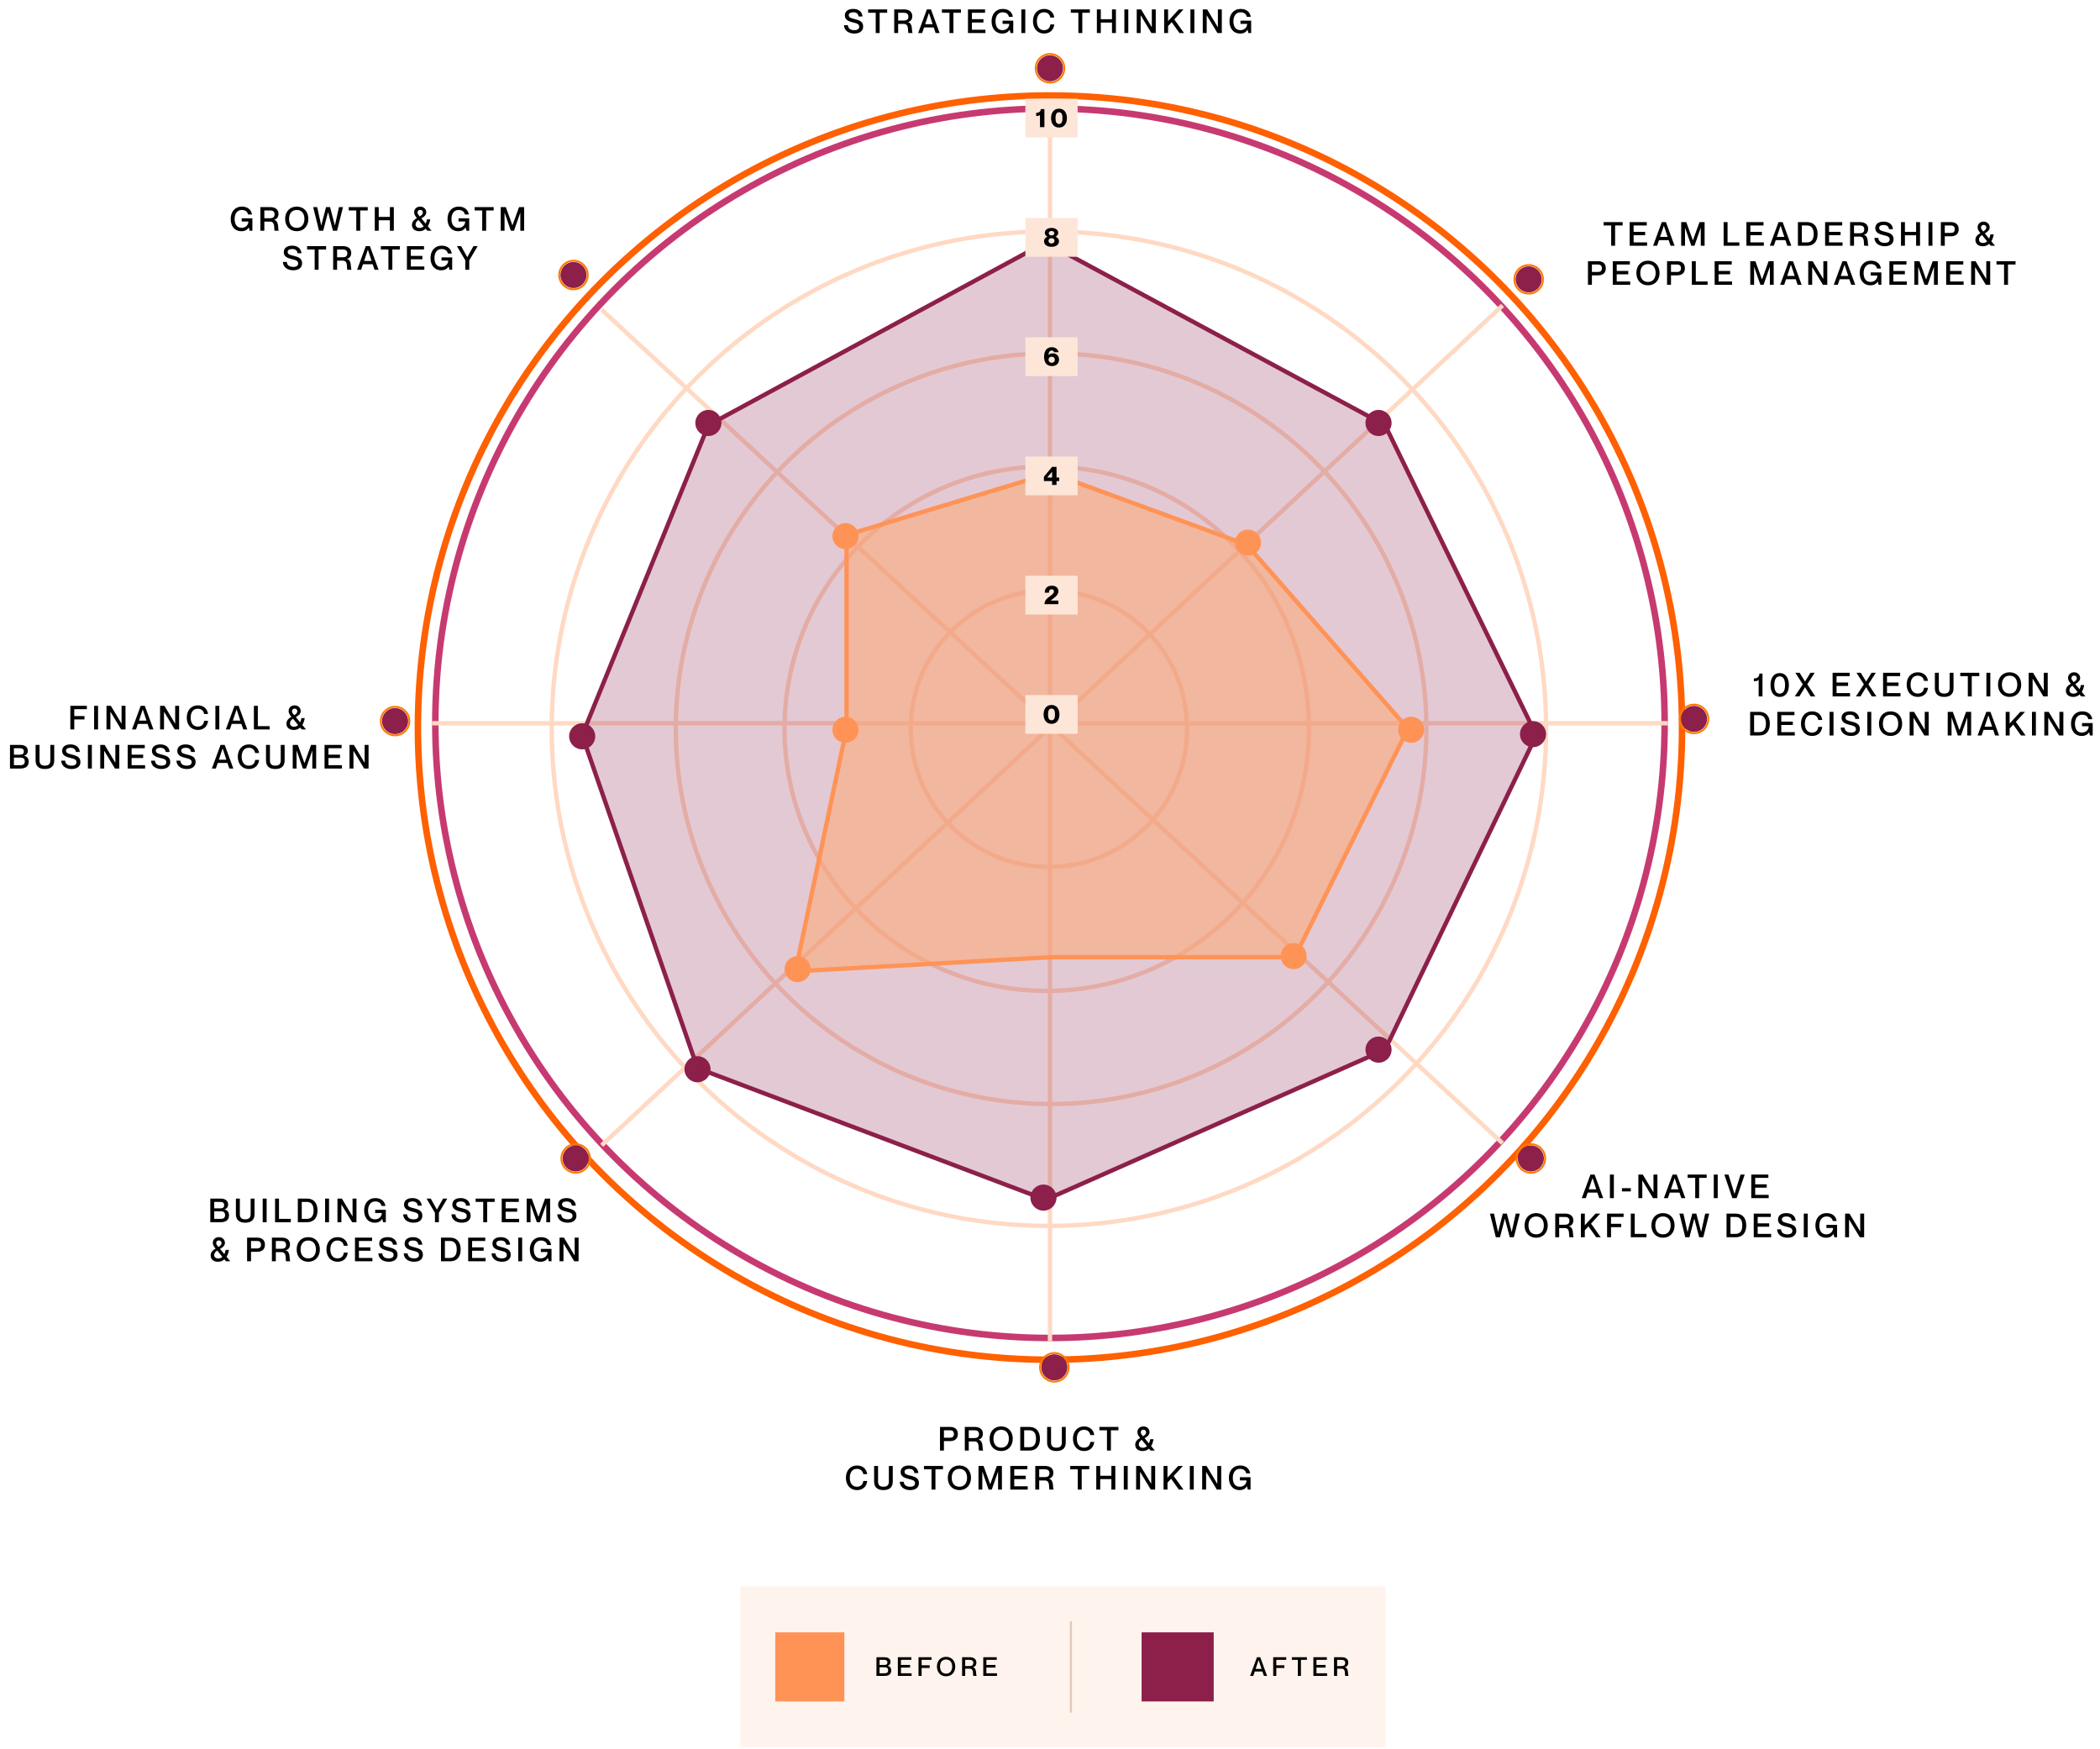 <svg width="699" height="582" viewBox="0 0 699 582" fill="none" xmlns="http://www.w3.org/2000/svg">
<rect width="214.702" height="53.594" transform="translate(246.465 528)" fill="#FFF4ED"/>
<rect x="258.053" y="543.297" width="23" height="23" fill="#FF9356"/>
<path d="M296.417 553.147C296.417 553.912 295.965 554.268 295.452 554.442V554.46C296.104 554.573 296.66 555.051 296.66 555.98C296.66 557.18 295.835 557.797 294.548 557.797H291.733V551.583H294.401C295.678 551.583 296.417 552.148 296.417 553.147ZM292.767 554.155H294.366C295.105 554.155 295.383 553.86 295.383 553.312C295.383 552.765 295.044 552.461 294.427 552.461H292.767V554.155ZM292.767 554.929V556.919H294.47C295.357 556.919 295.626 556.502 295.626 555.92C295.626 555.285 295.235 554.929 294.583 554.929H292.767ZM299.893 554.147H302.926V555.033H299.893V556.919H303.439V557.797H298.859V551.583H303.352V552.461H299.893V554.147ZM306.765 554.268H309.45V555.155H306.765V557.797H305.731V551.583H310.076V552.461H306.765V554.268ZM314.918 557.927C313.04 557.927 311.867 556.554 311.867 554.686C311.867 552.817 313.04 551.453 314.918 551.453C316.786 551.453 317.968 552.817 317.968 554.686C317.968 556.554 316.786 557.927 314.918 557.927ZM314.918 557.041C316.343 557.041 316.934 555.946 316.934 554.686C316.934 553.434 316.343 552.339 314.918 552.339C313.492 552.339 312.893 553.434 312.893 554.686C312.893 555.946 313.492 557.041 314.918 557.041ZM320.238 557.797V551.583H322.889C324.166 551.583 324.992 552.235 324.992 553.365C324.992 554.234 324.549 554.738 323.836 554.912V554.929C325.27 555.198 324.749 557.632 325.079 557.736V557.797H323.993C323.706 557.536 324.288 555.398 322.793 555.398H321.272V557.797H320.238ZM321.272 552.461V554.512H322.672C323.306 554.512 323.967 554.39 323.967 553.486C323.967 552.591 323.306 552.461 322.672 552.461H321.272ZM328.322 554.147H331.355V555.033H328.322V556.919H331.868V557.797H327.288V551.583H331.781V552.461H328.322V554.147Z" fill="black"/>
<line x1="356.454" y1="539.588" x2="356.454" y2="570.006" stroke="#E3CABA" stroke-width="0.724"/>
<rect x="379.992" y="543.297" width="24" height="23" fill="#8C204A"/>
<path d="M420.198 556.328H417.66L417.156 557.797H416.104L418.39 551.583H419.476L421.753 557.797H420.702L420.198 556.328ZM417.947 555.468H419.92L418.946 552.53H418.929L417.947 555.468ZM424.828 554.268H427.513V555.155H424.828V557.797H423.794V551.583H428.139V552.461H424.828V554.268ZM431.994 557.797V552.461H430.004V551.583H435.009V552.461H433.028V557.797H431.994ZM438.198 554.147H441.231V555.033H438.198V556.919H441.744V557.797H437.164V551.583H441.657V552.461H438.198V554.147ZM444.036 557.797V551.583H446.686C447.964 551.583 448.789 552.235 448.789 553.365C448.789 554.234 448.346 554.738 447.634 554.912V554.929C449.068 555.198 448.546 557.632 448.876 557.736V557.797H447.79C447.503 557.536 448.085 555.398 446.591 555.398H445.07V557.797H444.036ZM445.07 552.461V554.512H446.469C447.103 554.512 447.764 554.39 447.764 553.486C447.764 552.591 447.103 552.461 446.469 552.461H445.07Z" fill="black"/>
<circle cx="349.494" cy="240.723" r="204.597" stroke="#C73A71" stroke-width="2.173"/>
<g filter="url(#filter0_f_9244_1633)">
<circle cx="349.495" cy="242.171" r="210.391" stroke="#FF6000" stroke-width="2.173"/>
</g>
<circle cx="349.133" cy="242.533" r="165.488" stroke="#FFD9C3" stroke-width="1.448"/>
<circle cx="349.857" cy="242.534" r="124.931" stroke="#FFD9C3" stroke-width="1.448"/>
<circle cx="348.409" cy="242.534" r="87.271" stroke="#FFD9C3" stroke-width="1.448"/>
<circle cx="349.133" cy="242.533" r="45.989" stroke="#FFD9C3" stroke-width="1.448"/>
<path d="M349.496 35.039L349.496 446.406" stroke="#FFD9C3" stroke-width="1.448"/>
<path d="M555.179 240.723L143.811 240.723" stroke="#FFD9C3" stroke-width="1.448"/>
<path d="M500.137 380.501L200.302 103.118" stroke="#FFD9C3" stroke-width="1.448"/>
<path d="M500.137 101.669L200.278 381.199" stroke="#FFD9C3" stroke-width="1.448"/>
<path d="M284.347 6.314C286.03 6.743 287.306 7.106 287.306 8.866C287.306 10.12 286.36 11.165 284.38 11.165C282.455 11.165 280.992 10.164 280.915 8.382H282.224C282.29 9.383 282.972 10.043 284.38 10.043C285.546 10.043 285.997 9.526 285.997 8.921C285.997 7.986 285.326 7.81 283.775 7.425C282.543 7.117 281.212 6.644 281.212 5.148C281.212 3.751 282.29 2.97 284.006 2.97C285.733 2.97 286.987 3.872 287.097 5.489H285.788C285.667 4.576 285.095 4.092 284.006 4.092C283.071 4.092 282.51 4.444 282.51 5.027C282.51 5.885 283.247 6.039 284.347 6.314ZM291.489 11V4.246H288.97V3.135H295.306V4.246H292.798V11H291.489ZM297.648 11V3.135H301.003C302.62 3.135 303.665 3.96 303.665 5.39C303.665 6.49 303.104 7.128 302.202 7.348V7.37C304.017 7.711 303.357 10.791 303.775 10.923V11H302.4C302.037 10.67 302.774 7.964 300.882 7.964H298.957V11H297.648ZM298.957 4.246V6.842H300.728C301.531 6.842 302.367 6.688 302.367 5.544C302.367 4.411 301.531 4.246 300.728 4.246H298.957ZM310.795 9.141H307.583L306.945 11H305.614L308.507 3.135H309.882L312.764 11H311.433L310.795 9.141ZM307.946 8.052H310.443L309.211 4.334H309.189L307.946 8.052ZM316.041 11V4.246H313.522V3.135H319.858V4.246H317.35V11H316.041ZM323.508 6.38H327.347V7.502H323.508V9.889H327.996V11H322.199V3.135H327.886V4.246H323.508V6.38ZM335.829 5.588C335.631 4.653 334.905 4.092 333.739 4.092C332.056 4.092 331.363 5.588 331.363 7.062C331.363 8.547 331.902 10.043 333.695 10.043C334.938 10.043 335.928 9.185 335.939 7.931H333.717V6.875H337.27V11H336.368L336.082 9.922H336.06C335.532 10.714 334.795 11.165 333.607 11.165C331.33 11.165 330.054 9.438 330.054 7.062C330.054 4.697 331.484 2.97 333.75 2.97C335.796 2.97 336.896 4.081 337.138 5.588H335.829ZM339.964 3.135H341.273V11H339.964V3.135ZM349.608 5.841C349.465 5.049 348.948 4.092 347.496 4.092C345.802 4.092 345.131 5.511 345.131 7.062C345.131 8.624 345.802 10.043 347.496 10.043C348.959 10.043 349.52 9.086 349.608 8.129H350.917C350.741 9.9 349.531 11.165 347.529 11.165C345.263 11.165 343.833 9.438 343.833 7.062C343.833 4.697 345.263 2.97 347.529 2.97C349.52 2.97 350.73 4.235 350.917 5.841H349.608ZM358.945 11V4.246H356.426V3.135H362.762V4.246H360.254V11H358.945ZM365.104 3.135H366.413V6.391H370.131V3.135H371.44V11H370.131V7.513H366.413V11H365.104V3.135ZM374.255 3.135H375.564V11H374.255V3.135ZM378.367 11V3.135H379.83L383.372 9.042H383.394V3.135H384.703V11H383.251L379.698 5.115H379.676V11H378.367ZM387.497 3.135H388.806V7.018L392.37 3.135H393.932L390.874 6.468L394.119 11H392.59L390.016 7.381L388.806 8.679V11H387.497V3.135ZM396.239 3.135H397.548V11H396.239V3.135ZM400.351 11V3.135H401.814L405.356 9.042H405.378V3.135H406.687V11H405.235L401.682 5.115H401.66V11H400.351ZM415.012 5.588C414.814 4.653 414.088 4.092 412.922 4.092C411.239 4.092 410.546 5.588 410.546 7.062C410.546 8.547 411.085 10.043 412.878 10.043C414.121 10.043 415.111 9.185 415.122 7.931H412.9V6.875H416.453V11H415.551L415.265 9.922H415.243C414.715 10.714 413.978 11.165 412.79 11.165C410.513 11.165 409.237 9.438 409.237 7.062C409.237 4.697 410.667 2.97 412.933 2.97C414.979 2.97 416.079 4.081 416.321 5.588H415.012Z" fill="black"/>
<path d="M536.291 81.793V75.04H533.772V73.928H540.108V75.04H537.6V81.793H536.291ZM543.759 77.174H547.598V78.296H543.759V80.683H548.247V81.793H542.45V73.928H548.137V75.04H543.759V77.174ZM555.425 79.934H552.213L551.575 81.793H550.244L553.137 73.928H554.512L557.394 81.793H556.063L555.425 79.934ZM552.576 78.846H555.073L553.841 75.127H553.819L552.576 78.846ZM559.591 81.793V73.928H561.285L563.485 79.978H563.507L565.696 73.928H567.39V81.793H566.114V75.832H566.092L564.013 81.793H562.968L560.889 75.832H560.867V81.793H559.591ZM573.724 73.928H575.033V80.683H578.96V81.793H573.724V73.928ZM582.616 77.174H586.455V78.296H582.616V80.683H587.104V81.793H581.307V73.928H586.994V75.04H582.616V77.174ZM594.281 79.934H591.069L590.431 81.793H589.1L591.993 73.928H593.368L596.25 81.793H594.919L594.281 79.934ZM591.432 78.846H593.929L592.697 75.127H592.675L591.432 78.846ZM598.448 81.793V73.928H601.506C603.673 73.928 605.004 75.337 605.004 77.867C605.004 80.397 603.717 81.793 601.539 81.793H598.448ZM599.757 75.04V80.683H601.44C603.2 80.683 603.695 79.374 603.695 77.867C603.695 76.359 603.2 75.04 601.44 75.04H599.757ZM608.811 77.174H612.65V78.296H608.811V80.683H613.299V81.793H607.502V73.928H613.189V75.04H608.811V77.174ZM615.814 81.793V73.928H619.169C620.786 73.928 621.831 74.754 621.831 76.183C621.831 77.284 621.27 77.921 620.368 78.141V78.163C622.183 78.504 621.523 81.585 621.941 81.716V81.793H620.566C620.203 81.463 620.94 78.757 619.048 78.757H617.123V81.793H615.814ZM617.123 75.04V77.635H618.894C619.697 77.635 620.533 77.481 620.533 76.338C620.533 75.204 619.697 75.04 618.894 75.04H617.123ZM627.334 77.108C629.017 77.537 630.293 77.9 630.293 79.659C630.293 80.913 629.347 81.959 627.367 81.959C625.442 81.959 623.979 80.957 623.902 79.175H625.211C625.277 80.177 625.959 80.837 627.367 80.837C628.533 80.837 628.984 80.32 628.984 79.715C628.984 78.779 628.313 78.603 626.762 78.219C625.53 77.91 624.199 77.438 624.199 75.942C624.199 74.544 625.277 73.763 626.993 73.763C628.72 73.763 629.974 74.665 630.084 76.282H628.775C628.654 75.37 628.082 74.885 626.993 74.885C626.058 74.885 625.497 75.237 625.497 75.82C625.497 76.678 626.234 76.832 627.334 77.108ZM632.762 73.928H634.071V77.184H637.789V73.928H639.098V81.793H637.789V78.306H634.071V81.793H632.762V73.928ZM641.913 73.928H643.222V81.793H641.913V73.928ZM646.025 81.793V73.928H649.369C650.876 73.928 651.965 74.632 651.965 76.282C651.965 77.933 650.876 78.647 649.369 78.647H647.334V81.793H646.025ZM647.334 75.04V77.525H649.314C650.194 77.525 650.656 77.151 650.656 76.282C650.656 75.424 650.194 75.04 649.314 75.04H647.334ZM664.054 81.793H662.635L662.107 81.156C661.568 81.639 660.864 81.959 659.995 81.959C658.389 81.959 657.531 81.056 657.531 79.858C657.531 78.692 658.356 78.064 659.181 77.581C658.631 76.909 658.257 76.382 658.257 75.644C658.257 74.721 658.917 73.775 660.27 73.763C661.535 73.752 662.283 74.721 662.283 75.644C662.283 76.535 661.689 77.085 660.655 77.68L662.096 79.418C662.305 78.978 662.448 78.493 662.525 78.01H663.614C663.515 78.757 663.262 79.594 662.822 80.297L664.054 81.793ZM660.27 74.853C659.698 74.853 659.379 75.249 659.379 75.722C659.379 76.162 659.698 76.558 660.116 77.041C660.765 76.645 661.161 76.293 661.161 75.722C661.161 75.249 660.853 74.853 660.27 74.853ZM660.072 80.87C660.622 80.87 661.073 80.66 661.436 80.331L659.709 78.219C659.049 78.659 658.719 79.153 658.719 79.748C658.719 80.341 659.181 80.87 660.072 80.87ZM528.567 94.793V86.928H531.911C533.418 86.928 534.507 87.632 534.507 89.282C534.507 90.933 533.418 91.647 531.911 91.647H529.876V94.793H528.567ZM529.876 88.04V90.525H531.856C532.736 90.525 533.198 90.151 533.198 89.282C533.198 88.424 532.736 88.04 531.856 88.04H529.876ZM538.135 90.174H541.974V91.296H538.135V93.683H542.623V94.793H536.826V86.928H542.513V88.04H538.135V90.174ZM548.541 94.959C546.165 94.959 544.68 93.221 544.68 90.856C544.68 88.49 546.165 86.763 548.541 86.763C550.906 86.763 552.402 88.49 552.402 90.856C552.402 93.221 550.906 94.959 548.541 94.959ZM548.541 93.837C550.345 93.837 551.093 92.451 551.093 90.856C551.093 89.272 550.345 87.885 548.541 87.885C546.737 87.885 545.978 89.272 545.978 90.856C545.978 92.451 546.737 93.837 548.541 93.837ZM554.891 94.793V86.928H558.235C559.742 86.928 560.831 87.632 560.831 89.282C560.831 90.933 559.742 91.647 558.235 91.647H556.2V94.793H554.891ZM556.2 88.04V90.525H558.18C559.06 90.525 559.522 90.151 559.522 89.282C559.522 88.424 559.06 88.04 558.18 88.04H556.2ZM563.15 86.928H564.459V93.683H568.386V94.793H563.15V86.928ZM572.041 90.174H575.88V91.296H572.041V93.683H576.529V94.793H570.732V86.928H576.419V88.04H572.041V90.174ZM582.588 94.793V86.928H584.282L586.482 92.978H586.504L588.693 86.928H590.387V94.793H589.111V88.832H589.089L587.01 94.793H585.965L583.886 88.832H583.864V94.793H582.588ZM597.722 92.934H594.51L593.872 94.793H592.541L595.434 86.928H596.809L599.691 94.793H598.36L597.722 92.934ZM594.873 91.846H597.37L596.138 88.127H596.116L594.873 91.846ZM601.888 94.793V86.928H603.351L606.893 92.835H606.915V86.928H608.224V94.793H606.772L603.219 88.909H603.197V94.793H601.888ZM615.561 92.934H612.349L611.711 94.793H610.38L613.273 86.928H614.648L617.53 94.793H616.199L615.561 92.934ZM612.712 91.846H615.209L613.977 88.127H613.955L612.712 91.846ZM624.786 89.382C624.588 88.447 623.862 87.885 622.696 87.885C621.013 87.885 620.32 89.382 620.32 90.856C620.32 92.341 620.859 93.837 622.652 93.837C623.895 93.837 624.885 92.978 624.896 91.725H622.674V90.668H626.227V94.793H625.325L625.039 93.716H625.017C624.489 94.507 623.752 94.959 622.564 94.959C620.287 94.959 619.011 93.231 619.011 90.856C619.011 88.49 620.441 86.763 622.707 86.763C624.753 86.763 625.853 87.874 626.095 89.382H624.786ZM630.208 90.174H634.047V91.296H630.208V93.683H634.696V94.793H628.899V86.928H634.586V88.04H630.208V90.174ZM637.212 94.793V86.928H638.906L641.106 92.978H641.128L643.317 86.928H645.011V94.793H643.735V88.832H643.713L641.634 94.793H640.589L638.51 88.832H638.488V94.793H637.212ZM649.111 90.174H652.95V91.296H649.111V93.683H653.599V94.793H647.802V86.928H653.489V88.04H649.111V90.174ZM656.115 94.793V86.928H657.578L661.12 92.835H661.142V86.928H662.451V94.793H660.999L657.446 88.909H657.424V94.793H656.115ZM667.065 94.793V88.04H664.546V86.928H670.882V88.04H668.374V94.793H667.065Z" fill="black"/>
<path d="M585.633 224.192H586.656V231.793H585.38V226.282C584.929 226.722 584.423 226.722 583.785 226.722V225.809C585.16 225.809 585.556 225.127 585.633 224.192ZM592.386 231.958C590.241 231.958 589.328 230.154 589.328 227.998C589.328 225.842 590.241 224.027 592.386 224.027C594.531 224.027 595.444 225.842 595.444 227.998C595.444 230.154 594.531 231.958 592.386 231.958ZM592.386 230.869C593.728 230.869 594.168 229.582 594.168 227.998C594.168 226.414 593.728 225.116 592.386 225.116C591.044 225.116 590.593 226.414 590.593 227.998C590.593 229.582 591.044 230.869 592.386 230.869ZM600.07 227.778L597.606 223.928H599.025L600.807 226.832H600.818L602.611 223.928H604.03L601.566 227.756L604.228 231.793H602.699L600.818 228.724H600.807L598.937 231.793H597.408L600.07 227.778ZM611.306 227.173H615.145V228.295H611.306V230.682H615.794V231.793H609.997V223.928H615.684V225.039H611.306V227.173ZM620.411 227.778L617.947 223.928H619.366L621.148 226.832H621.159L622.952 223.928H624.371L621.907 227.756L624.569 231.793H623.04L621.159 228.724H621.148L619.278 231.793H617.749L620.411 227.778ZM628.103 227.173H631.942V228.295H628.103V230.682H632.591V231.793H626.794V223.928H632.481V225.039H628.103V227.173ZM640.424 226.634C640.281 225.842 639.764 224.885 638.312 224.885C636.618 224.885 635.947 226.304 635.947 227.855C635.947 229.417 636.618 230.836 638.312 230.836C639.775 230.836 640.336 229.879 640.424 228.922H641.733C641.557 230.693 640.347 231.958 638.345 231.958C636.079 231.958 634.649 230.231 634.649 227.855C634.649 225.49 636.079 223.763 638.345 223.763C640.336 223.763 641.546 225.028 641.733 226.634H640.424ZM650.244 229.109C650.244 230.825 649.331 231.958 647.142 231.958C644.953 231.958 644.04 230.825 644.04 229.109V223.928H645.349V229.109C645.349 230.297 645.943 230.836 647.142 230.836C648.352 230.836 648.946 230.297 648.946 229.109V223.928H650.244V229.109ZM655.004 231.793V225.039H652.485V223.928H658.821V225.039H656.313V231.793H655.004ZM661.184 223.928H662.493V231.793H661.184V223.928ZM668.914 231.958C666.538 231.958 665.053 230.22 665.053 227.855C665.053 225.49 666.538 223.763 668.914 223.763C671.279 223.763 672.775 225.49 672.775 227.855C672.775 230.22 671.279 231.958 668.914 231.958ZM668.914 230.836C670.718 230.836 671.466 229.45 671.466 227.855C671.466 226.271 670.718 224.885 668.914 224.885C667.11 224.885 666.351 226.271 666.351 227.855C666.351 229.45 667.11 230.836 668.914 230.836ZM675.263 231.793V223.928H676.726L680.268 229.835H680.29V223.928H681.599V231.793H680.147L676.594 225.908H676.572V231.793H675.263ZM694.162 231.793H692.743L692.215 231.155C691.676 231.639 690.972 231.958 690.103 231.958C688.497 231.958 687.639 231.056 687.639 229.857C687.639 228.691 688.464 228.064 689.289 227.58C688.739 226.909 688.365 226.381 688.365 225.644C688.365 224.72 689.025 223.774 690.378 223.763C691.643 223.752 692.391 224.72 692.391 225.644C692.391 226.535 691.797 227.085 690.763 227.679L692.204 229.417C692.413 228.977 692.556 228.493 692.633 228.009H693.722C693.623 228.757 693.37 229.593 692.93 230.297L694.162 231.793ZM690.378 224.852C689.806 224.852 689.487 225.248 689.487 225.721C689.487 226.161 689.806 226.557 690.224 227.041C690.873 226.645 691.269 226.293 691.269 225.721C691.269 225.248 690.961 224.852 690.378 224.852ZM690.18 230.869C690.73 230.869 691.181 230.66 691.544 230.33L689.817 228.218C689.157 228.658 688.827 229.153 688.827 229.747C688.827 230.341 689.289 230.869 690.18 230.869ZM582.551 244.793V236.928H585.609C587.776 236.928 589.107 238.336 589.107 240.866C589.107 243.396 587.82 244.793 585.642 244.793H582.551ZM583.86 238.039V243.682H585.543C587.303 243.682 587.798 242.373 587.798 240.866C587.798 239.359 587.303 238.039 585.543 238.039H583.86ZM592.914 240.173H596.753V241.295H592.914V243.682H597.402V244.793H591.605V236.928H597.292V238.039H592.914V240.173ZM605.235 239.634C605.092 238.842 604.575 237.885 603.123 237.885C601.429 237.885 600.758 239.304 600.758 240.855C600.758 242.417 601.429 243.836 603.123 243.836C604.586 243.836 605.147 242.879 605.235 241.922H606.544C606.368 243.693 605.158 244.958 603.156 244.958C600.89 244.958 599.46 243.231 599.46 240.855C599.46 238.49 600.89 236.763 603.156 236.763C605.147 236.763 606.357 238.028 606.544 239.634H605.235ZM608.983 236.928H610.292V244.793H608.983V236.928ZM616.108 240.107C617.791 240.536 619.067 240.899 619.067 242.659C619.067 243.913 618.121 244.958 616.141 244.958C614.216 244.958 612.753 243.957 612.676 242.175H613.985C614.051 243.176 614.733 243.836 616.141 243.836C617.307 243.836 617.758 243.319 617.758 242.714C617.758 241.779 617.087 241.603 615.536 241.218C614.304 240.91 612.973 240.437 612.973 238.941C612.973 237.544 614.051 236.763 615.767 236.763C617.494 236.763 618.748 237.665 618.858 239.282H617.549C617.428 238.369 616.856 237.885 615.767 237.885C614.832 237.885 614.271 238.237 614.271 238.82C614.271 239.678 615.008 239.832 616.108 240.107ZM621.559 236.928H622.868V244.793H621.559V236.928ZM629.288 244.958C626.912 244.958 625.427 243.22 625.427 240.855C625.427 238.49 626.912 236.763 629.288 236.763C631.653 236.763 633.149 238.49 633.149 240.855C633.149 243.22 631.653 244.958 629.288 244.958ZM629.288 243.836C631.092 243.836 631.84 242.45 631.84 240.855C631.84 239.271 631.092 237.885 629.288 237.885C627.484 237.885 626.725 239.271 626.725 240.855C626.725 242.45 627.484 243.836 629.288 243.836ZM635.638 244.793V236.928H637.101L640.643 242.835H640.665V236.928H641.974V244.793H640.522L636.969 238.908H636.947V244.793H635.638ZM648.31 244.793V236.928H650.004L652.204 242.978H652.226L654.415 236.928H656.109V244.793H654.833V238.831H654.811L652.732 244.793H651.687L649.608 238.831H649.586V244.793H648.31ZM663.444 242.934H660.232L659.594 244.793H658.263L661.156 236.928H662.531L665.413 244.793H664.082L663.444 242.934ZM660.595 241.845H663.092L661.86 238.127H661.838L660.595 241.845ZM667.61 236.928H668.919V240.811L672.483 236.928H674.045L670.987 240.261L674.232 244.793H672.703L670.129 241.174L668.919 242.472V244.793H667.61V236.928ZM676.353 236.928H677.662V244.793H676.353V236.928ZM680.465 244.793V236.928H681.928L685.47 242.835H685.492V236.928H686.801V244.793H685.349L681.796 238.908H681.774V244.793H680.465ZM695.126 239.381C694.928 238.446 694.202 237.885 693.036 237.885C691.353 237.885 690.66 239.381 690.66 240.855C690.66 242.34 691.199 243.836 692.992 243.836C694.235 243.836 695.225 242.978 695.236 241.724H693.014V240.668H696.567V244.793H695.665L695.379 243.715H695.357C694.829 244.507 694.092 244.958 692.904 244.958C690.627 244.958 689.351 243.231 689.351 240.855C689.351 238.49 690.781 236.763 693.047 236.763C695.093 236.763 696.193 237.874 696.435 239.381H695.126Z" fill="black"/>
<path d="M531.684 396.934H528.472L527.834 398.793H526.503L529.396 390.928H530.771L533.653 398.793H532.322L531.684 396.934ZM528.835 395.845H531.332L530.1 392.127H530.078L528.835 395.845ZM535.872 390.928H537.181V398.793H535.872V390.928ZM539.871 395.46H542.83V396.538H539.871V395.46ZM545.343 398.793V390.928H546.806L550.348 396.835H550.37V390.928H551.679V398.793H550.227L546.674 392.908H546.652V398.793H545.343ZM559.016 396.934H555.804L555.166 398.793H553.835L556.728 390.928H558.103L560.985 398.793H559.654L559.016 396.934ZM556.167 395.845H558.664L557.432 392.127H557.41L556.167 395.845ZM564.262 398.793V392.039H561.743V390.928H568.079V392.039H565.571V398.793H564.262ZM570.443 390.928H571.752V398.793H570.443V390.928ZM573.95 390.928H575.336L577.338 397.363H577.349L579.351 390.928H580.737L578.053 398.793H576.634L573.95 390.928ZM584.23 394.173H588.069V395.295H584.23V397.682H588.718V398.793H582.921V390.928H588.608V392.039H584.23V394.173ZM495.941 403.928H497.283L498.625 410.022H498.647L500.231 403.928H501.573L503.168 410.022H503.19L504.532 403.928H505.874L503.905 411.793H502.53L500.913 405.633H500.891L499.285 411.793H497.899L495.941 403.928ZM511.322 411.958C508.946 411.958 507.461 410.22 507.461 407.855C507.461 405.49 508.946 403.763 511.322 403.763C513.687 403.763 515.183 405.49 515.183 407.855C515.183 410.22 513.687 411.958 511.322 411.958ZM511.322 410.836C513.126 410.836 513.874 409.45 513.874 407.855C513.874 406.271 513.126 404.885 511.322 404.885C509.518 404.885 508.759 406.271 508.759 407.855C508.759 409.45 509.518 410.836 511.322 410.836ZM517.672 411.793V403.928H521.027C522.644 403.928 523.689 404.753 523.689 406.183C523.689 407.283 523.128 407.921 522.226 408.141V408.163C524.041 408.504 523.381 411.584 523.799 411.716V411.793H522.424C522.061 411.463 522.798 408.757 520.906 408.757H518.981V411.793H517.672ZM518.981 405.039V407.635H520.752C521.555 407.635 522.391 407.481 522.391 406.337C522.391 405.204 521.555 405.039 520.752 405.039H518.981ZM526.21 403.928H527.519V407.811L531.083 403.928H532.645L529.587 407.261L532.832 411.793H531.303L528.729 408.174L527.519 409.472V411.793H526.21V403.928ZM536.24 407.327H539.639V408.449H536.24V411.793H534.931V403.928H540.431V405.039H536.24V407.327ZM542.825 403.928H544.134V410.682H548.061V411.793H542.825V403.928ZM553.541 411.958C551.165 411.958 549.68 410.22 549.68 407.855C549.68 405.49 551.165 403.763 553.541 403.763C555.906 403.763 557.402 405.49 557.402 407.855C557.402 410.22 555.906 411.958 553.541 411.958ZM553.541 410.836C555.345 410.836 556.093 409.45 556.093 407.855C556.093 406.271 555.345 404.885 553.541 404.885C551.737 404.885 550.978 406.271 550.978 407.855C550.978 409.45 551.737 410.836 553.541 410.836ZM558.997 403.928H560.339L561.681 410.022H561.703L563.287 403.928H564.629L566.224 410.022H566.246L567.588 403.928H568.93L566.961 411.793H565.586L563.969 405.633H563.947L562.341 411.793H560.955L558.997 403.928ZM574.69 411.793V403.928H577.748C579.915 403.928 581.246 405.336 581.246 407.866C581.246 410.396 579.959 411.793 577.781 411.793H574.69ZM575.999 405.039V410.682H577.682C579.442 410.682 579.937 409.373 579.937 407.866C579.937 406.359 579.442 405.039 577.682 405.039H575.999ZM585.053 407.173H588.892V408.295H585.053V410.682H589.541V411.793H583.744V403.928H589.431V405.039H585.053V407.173ZM594.952 407.107C596.635 407.536 597.911 407.899 597.911 409.659C597.911 410.913 596.965 411.958 594.985 411.958C593.06 411.958 591.597 410.957 591.52 409.175H592.829C592.895 410.176 593.577 410.836 594.985 410.836C596.151 410.836 596.602 410.319 596.602 409.714C596.602 408.779 595.931 408.603 594.38 408.218C593.148 407.91 591.817 407.437 591.817 405.941C591.817 404.544 592.895 403.763 594.611 403.763C596.338 403.763 597.592 404.665 597.702 406.282H596.393C596.272 405.369 595.7 404.885 594.611 404.885C593.676 404.885 593.115 405.237 593.115 405.82C593.115 406.678 593.852 406.832 594.952 407.107ZM600.402 403.928H601.711V411.793H600.402V403.928ZM610.046 406.381C609.848 405.446 609.122 404.885 607.956 404.885C606.273 404.885 605.58 406.381 605.58 407.855C605.58 409.34 606.119 410.836 607.912 410.836C609.155 410.836 610.145 409.978 610.156 408.724H607.934V407.668H611.487V411.793H610.585L610.299 410.715H610.277C609.749 411.507 609.012 411.958 607.824 411.958C605.547 411.958 604.271 410.231 604.271 407.855C604.271 405.49 605.701 403.763 607.967 403.763C610.013 403.763 611.113 404.874 611.355 406.381H610.046ZM614.159 411.793V403.928H615.622L619.164 409.835H619.186V403.928H620.495V411.793H619.043L615.49 405.908H615.468V411.793H614.159Z" fill="black"/>
<path d="M312.887 482.793V474.928H316.231C317.738 474.928 318.827 475.632 318.827 477.282C318.827 478.932 317.738 479.647 316.231 479.647H314.196V482.793H312.887ZM314.196 476.039V478.525H316.176C317.056 478.525 317.518 478.151 317.518 477.282C317.518 476.424 317.056 476.039 316.176 476.039H314.196ZM321.146 482.793V474.928H324.501C326.118 474.928 327.163 475.753 327.163 477.183C327.163 478.283 326.602 478.921 325.7 479.141V479.163C327.515 479.504 326.855 482.584 327.273 482.716V482.793H325.898C325.535 482.463 326.272 479.757 324.38 479.757H322.455V482.793H321.146ZM322.455 476.039V478.635H324.226C325.029 478.635 325.865 478.481 325.865 477.337C325.865 476.204 325.029 476.039 324.226 476.039H322.455ZM333.248 482.958C330.872 482.958 329.387 481.22 329.387 478.855C329.387 476.49 330.872 474.763 333.248 474.763C335.613 474.763 337.109 476.49 337.109 478.855C337.109 481.22 335.613 482.958 333.248 482.958ZM333.248 481.836C335.052 481.836 335.8 480.45 335.8 478.855C335.8 477.271 335.052 475.885 333.248 475.885C331.444 475.885 330.685 477.271 330.685 478.855C330.685 480.45 331.444 481.836 333.248 481.836ZM339.597 482.793V474.928H342.655C344.822 474.928 346.153 476.336 346.153 478.866C346.153 481.396 344.866 482.793 342.688 482.793H339.597ZM340.906 476.039V481.682H342.589C344.349 481.682 344.844 480.373 344.844 478.866C344.844 477.359 344.349 476.039 342.589 476.039H340.906ZM354.745 480.109C354.745 481.825 353.832 482.958 351.643 482.958C349.454 482.958 348.541 481.825 348.541 480.109V474.928H349.85V480.109C349.85 481.297 350.444 481.836 351.643 481.836C352.853 481.836 353.447 481.297 353.447 480.109V474.928H354.745V480.109ZM362.915 477.634C362.772 476.842 362.255 475.885 360.803 475.885C359.109 475.885 358.438 477.304 358.438 478.855C358.438 480.417 359.109 481.836 360.803 481.836C362.266 481.836 362.827 480.879 362.915 479.922H364.224C364.048 481.693 362.838 482.958 360.836 482.958C358.57 482.958 357.14 481.231 357.14 478.855C357.14 476.49 358.57 474.763 360.836 474.763C362.827 474.763 364.037 476.028 364.224 477.634H362.915ZM368.462 482.793V476.039H365.943V474.928H372.279V476.039H369.771V482.793H368.462ZM384.39 482.793H382.971L382.443 482.155C381.904 482.639 381.2 482.958 380.331 482.958C378.725 482.958 377.867 482.056 377.867 480.857C377.867 479.691 378.692 479.064 379.517 478.58C378.967 477.909 378.593 477.381 378.593 476.644C378.593 475.72 379.253 474.774 380.606 474.763C381.871 474.752 382.619 475.72 382.619 476.644C382.619 477.535 382.025 478.085 380.991 478.679L382.432 480.417C382.641 479.977 382.784 479.493 382.861 479.009H383.95C383.851 479.757 383.598 480.593 383.158 481.297L384.39 482.793ZM380.606 475.852C380.034 475.852 379.715 476.248 379.715 476.721C379.715 477.161 380.034 477.557 380.452 478.041C381.101 477.645 381.497 477.293 381.497 476.721C381.497 476.248 381.189 475.852 380.606 475.852ZM380.408 481.869C380.958 481.869 381.409 481.66 381.772 481.33L380.045 479.218C379.385 479.658 379.055 480.153 379.055 480.747C379.055 481.341 379.517 481.869 380.408 481.869ZM287.342 490.634C287.199 489.842 286.682 488.885 285.23 488.885C283.536 488.885 282.865 490.304 282.865 491.855C282.865 493.417 283.536 494.836 285.23 494.836C286.693 494.836 287.254 493.879 287.342 492.922H288.651C288.475 494.693 287.265 495.958 285.263 495.958C282.997 495.958 281.567 494.231 281.567 491.855C281.567 489.49 282.997 487.763 285.263 487.763C287.254 487.763 288.464 489.028 288.651 490.634H287.342ZM297.162 493.109C297.162 494.825 296.249 495.958 294.06 495.958C291.871 495.958 290.958 494.825 290.958 493.109V487.928H292.267V493.109C292.267 494.297 292.861 494.836 294.06 494.836C295.27 494.836 295.864 494.297 295.864 493.109V487.928H297.162V493.109ZM302.921 491.107C304.604 491.536 305.88 491.899 305.88 493.659C305.88 494.913 304.934 495.958 302.954 495.958C301.029 495.958 299.566 494.957 299.489 493.175H300.798C300.864 494.176 301.546 494.836 302.954 494.836C304.12 494.836 304.571 494.319 304.571 493.714C304.571 492.779 303.9 492.603 302.349 492.218C301.117 491.91 299.786 491.437 299.786 489.941C299.786 488.544 300.864 487.763 302.58 487.763C304.307 487.763 305.561 488.665 305.671 490.282H304.362C304.241 489.369 303.669 488.885 302.58 488.885C301.645 488.885 301.084 489.237 301.084 489.82C301.084 490.678 301.821 490.832 302.921 491.107ZM310.063 495.793V489.039H307.544V487.928H313.88V489.039H311.372V495.793H310.063ZM319.345 495.958C316.969 495.958 315.484 494.22 315.484 491.855C315.484 489.49 316.969 487.763 319.345 487.763C321.71 487.763 323.206 489.49 323.206 491.855C323.206 494.22 321.71 495.958 319.345 495.958ZM319.345 494.836C321.149 494.836 321.897 493.45 321.897 491.855C321.897 490.271 321.149 488.885 319.345 488.885C317.541 488.885 316.782 490.271 316.782 491.855C316.782 493.45 317.541 494.836 319.345 494.836ZM325.694 495.793V487.928H327.388L329.588 493.978H329.61L331.799 487.928H333.493V495.793H332.217V489.831H332.195L330.116 495.793H329.071L326.992 489.831H326.97V495.793H325.694ZM337.593 491.173H341.432V492.295H337.593V494.682H342.081V495.793H336.284V487.928H341.971V489.039H337.593V491.173ZM344.597 495.793V487.928H347.952C349.569 487.928 350.614 488.753 350.614 490.183C350.614 491.283 350.053 491.921 349.151 492.141V492.163C350.966 492.504 350.306 495.584 350.724 495.716V495.793H349.349C348.986 495.463 349.723 492.757 347.831 492.757H345.906V495.793H344.597ZM345.906 489.039V491.635H347.677C348.48 491.635 349.316 491.481 349.316 490.337C349.316 489.204 348.48 489.039 347.677 489.039H345.906ZM358.747 495.793V489.039H356.228V487.928H362.564V489.039H360.056V495.793H358.747ZM364.905 487.928H366.214V491.184H369.932V487.928H371.241V495.793H369.932V492.306H366.214V495.793H364.905V487.928ZM374.056 487.928H375.365V495.793H374.056V487.928ZM378.169 495.793V487.928H379.632L383.174 493.835H383.196V487.928H384.505V495.793H383.053L379.5 489.908H379.478V495.793H378.169ZM387.298 487.928H388.607V491.811L392.171 487.928H393.733L390.675 491.261L393.92 495.793H392.391L389.817 492.174L388.607 493.472V495.793H387.298V487.928ZM396.041 487.928H397.35V495.793H396.041V487.928ZM400.153 495.793V487.928H401.616L405.158 493.835H405.18V487.928H406.489V495.793H405.037L401.484 489.908H401.462V495.793H400.153ZM414.813 490.381C414.615 489.446 413.889 488.885 412.723 488.885C411.04 488.885 410.347 490.381 410.347 491.855C410.347 493.34 410.886 494.836 412.679 494.836C413.922 494.836 414.912 493.978 414.923 492.724H412.701V491.668H416.254V495.793H415.352L415.066 494.715H415.044C414.516 495.507 413.779 495.958 412.591 495.958C410.314 495.958 409.038 494.231 409.038 491.855C409.038 489.49 410.468 487.763 412.734 487.763C414.78 487.763 415.88 488.874 416.122 490.381H414.813Z" fill="black"/>
<path d="M75.927 400.908C75.927 401.876 75.355 402.327 74.706 402.547V402.569C75.531 402.712 76.235 403.317 76.235 404.494C76.235 406.012 75.19 406.793 73.562 406.793H69.998V398.928H73.375C74.992 398.928 75.927 399.643 75.927 400.908ZM71.307 402.184H73.331C74.266 402.184 74.618 401.81 74.618 401.117C74.618 400.424 74.189 400.039 73.408 400.039H71.307V402.184ZM71.307 403.163V405.682H73.463C74.585 405.682 74.926 405.154 74.926 404.417C74.926 403.614 74.431 403.163 73.606 403.163H71.307ZM84.727 404.109C84.727 405.825 83.814 406.958 81.625 406.958C79.436 406.958 78.523 405.825 78.523 404.109V398.928H79.832V404.109C79.832 405.297 80.426 405.836 81.625 405.836C82.835 405.836 83.429 405.297 83.429 404.109V398.928H84.727V404.109ZM87.441 398.928H88.75V406.793H87.441V398.928ZM91.553 398.928H92.862V405.682H96.789V406.793H91.553V398.928ZM99.135 406.793V398.928H102.193C104.36 398.928 105.691 400.336 105.691 402.866C105.691 405.396 104.404 406.793 102.226 406.793H99.135ZM100.444 400.039V405.682H102.127C103.887 405.682 104.382 404.373 104.382 402.866C104.382 401.359 103.887 400.039 102.127 400.039H100.444ZM108.211 398.928H109.52V406.793H108.211V398.928ZM112.323 406.793V398.928H113.786L117.328 404.835H117.35V398.928H118.659V406.793H117.207L113.654 400.908H113.632V406.793H112.323ZM126.984 401.381C126.786 400.446 126.06 399.885 124.894 399.885C123.211 399.885 122.518 401.381 122.518 402.855C122.518 404.34 123.057 405.836 124.85 405.836C126.093 405.836 127.083 404.978 127.094 403.724H124.872V402.668H128.425V406.793H127.523L127.237 405.715H127.215C126.687 406.507 125.95 406.958 124.762 406.958C122.485 406.958 121.209 405.231 121.209 402.855C121.209 400.49 122.639 398.763 124.905 398.763C126.951 398.763 128.051 399.874 128.293 401.381H126.984ZM137.621 402.107C139.304 402.536 140.58 402.899 140.58 404.659C140.58 405.913 139.634 406.958 137.654 406.958C135.729 406.958 134.266 405.957 134.189 404.175H135.498C135.564 405.176 136.246 405.836 137.654 405.836C138.82 405.836 139.271 405.319 139.271 404.714C139.271 403.779 138.6 403.603 137.049 403.218C135.817 402.91 134.486 402.437 134.486 400.941C134.486 399.544 135.564 398.763 137.28 398.763C139.007 398.763 140.261 399.665 140.371 401.282H139.062C138.941 400.369 138.369 399.885 137.28 399.885C136.345 399.885 135.784 400.237 135.784 400.82C135.784 401.678 136.521 401.832 137.621 402.107ZM141.983 398.928H143.38L145.415 402.58H145.437L147.483 398.928H148.88L146.086 403.669V406.793H144.777V403.669L141.983 398.928ZM153.699 402.107C155.382 402.536 156.658 402.899 156.658 404.659C156.658 405.913 155.712 406.958 153.732 406.958C151.807 406.958 150.344 405.957 150.267 404.175H151.576C151.642 405.176 152.324 405.836 153.732 405.836C154.898 405.836 155.349 405.319 155.349 404.714C155.349 403.779 154.678 403.603 153.127 403.218C151.895 402.91 150.564 402.437 150.564 400.941C150.564 399.544 151.642 398.763 153.358 398.763C155.085 398.763 156.339 399.665 156.449 401.282H155.14C155.019 400.369 154.447 399.885 153.358 399.885C152.423 399.885 151.862 400.237 151.862 400.82C151.862 401.678 152.599 401.832 153.699 402.107ZM160.841 406.793V400.039H158.322V398.928H164.658V400.039H162.15V406.793H160.841ZM168.308 402.173H172.147V403.295H168.308V405.682H172.796V406.793H166.999V398.928H172.686V400.039H168.308V402.173ZM175.312 406.793V398.928H177.006L179.206 404.978H179.228L181.417 398.928H183.111V406.793H181.835V400.831H181.813L179.734 406.793H178.689L176.61 400.831H176.588V406.793H175.312ZM188.915 402.107C190.598 402.536 191.874 402.899 191.874 404.659C191.874 405.913 190.928 406.958 188.948 406.958C187.023 406.958 185.56 405.957 185.483 404.175H186.792C186.858 405.176 187.54 405.836 188.948 405.836C190.114 405.836 190.565 405.319 190.565 404.714C190.565 403.779 189.894 403.603 188.343 403.218C187.111 402.91 185.78 402.437 185.78 400.941C185.78 399.544 186.858 398.763 188.574 398.763C190.301 398.763 191.555 399.665 191.665 401.282H190.356C190.235 400.369 189.663 399.885 188.574 399.885C187.639 399.885 187.078 400.237 187.078 400.82C187.078 401.678 187.815 401.832 188.915 402.107ZM76.637 419.793H75.218L74.69 419.155C74.151 419.639 73.447 419.958 72.578 419.958C70.972 419.958 70.114 419.056 70.114 417.857C70.114 416.691 70.939 416.064 71.764 415.58C71.214 414.909 70.84 414.381 70.84 413.644C70.84 412.72 71.5 411.774 72.853 411.763C74.118 411.752 74.866 412.72 74.866 413.644C74.866 414.535 74.272 415.085 73.238 415.679L74.679 417.417C74.888 416.977 75.031 416.493 75.108 416.009H76.197C76.098 416.757 75.845 417.593 75.405 418.297L76.637 419.793ZM72.853 412.852C72.281 412.852 71.962 413.248 71.962 413.721C71.962 414.161 72.281 414.557 72.699 415.041C73.348 414.645 73.744 414.293 73.744 413.721C73.744 413.248 73.436 412.852 72.853 412.852ZM72.655 418.869C73.205 418.869 73.656 418.66 74.019 418.33L72.292 416.218C71.632 416.658 71.302 417.153 71.302 417.747C71.302 418.341 71.764 418.869 72.655 418.869ZM82.245 419.793V411.928H85.589C87.096 411.928 88.185 412.632 88.185 414.282C88.185 415.932 87.096 416.647 85.589 416.647H83.554V419.793H82.245ZM83.554 413.039V415.525H85.534C86.414 415.525 86.876 415.151 86.876 414.282C86.876 413.424 86.414 413.039 85.534 413.039H83.554ZM90.504 419.793V411.928H93.859C95.476 411.928 96.521 412.753 96.521 414.183C96.521 415.283 95.96 415.921 95.058 416.141V416.163C96.873 416.504 96.213 419.584 96.631 419.716V419.793H95.256C94.893 419.463 95.63 416.757 93.738 416.757H91.813V419.793H90.504ZM91.813 413.039V415.635H93.584C94.387 415.635 95.223 415.481 95.223 414.337C95.223 413.204 94.387 413.039 93.584 413.039H91.813ZM102.607 419.958C100.231 419.958 98.746 418.22 98.746 415.855C98.746 413.49 100.231 411.763 102.607 411.763C104.972 411.763 106.468 413.49 106.468 415.855C106.468 418.22 104.972 419.958 102.607 419.958ZM102.607 418.836C104.411 418.836 105.159 417.45 105.159 415.855C105.159 414.271 104.411 412.885 102.607 412.885C100.803 412.885 100.044 414.271 100.044 415.855C100.044 417.45 100.803 418.836 102.607 418.836ZM114.434 414.634C114.291 413.842 113.774 412.885 112.322 412.885C110.628 412.885 109.957 414.304 109.957 415.855C109.957 417.417 110.628 418.836 112.322 418.836C113.785 418.836 114.346 417.879 114.434 416.922H115.743C115.567 418.693 114.357 419.958 112.355 419.958C110.089 419.958 108.659 418.231 108.659 415.855C108.659 413.49 110.089 411.763 112.355 411.763C114.346 411.763 115.556 413.028 115.743 414.634H114.434ZM119.469 415.173H123.308V416.295H119.469V418.682H123.957V419.793H118.16V411.928H123.847V413.039H119.469V415.173ZM129.368 415.107C131.051 415.536 132.327 415.899 132.327 417.659C132.327 418.913 131.381 419.958 129.401 419.958C127.476 419.958 126.013 418.957 125.936 417.175H127.245C127.311 418.176 127.993 418.836 129.401 418.836C130.567 418.836 131.018 418.319 131.018 417.714C131.018 416.779 130.347 416.603 128.796 416.218C127.564 415.91 126.233 415.437 126.233 413.941C126.233 412.544 127.311 411.763 129.027 411.763C130.754 411.763 132.008 412.665 132.118 414.282H130.809C130.688 413.369 130.116 412.885 129.027 412.885C128.092 412.885 127.531 413.237 127.531 413.82C127.531 414.678 128.268 414.832 129.368 415.107ZM137.81 415.107C139.493 415.536 140.769 415.899 140.769 417.659C140.769 418.913 139.823 419.958 137.843 419.958C135.918 419.958 134.455 418.957 134.378 417.175H135.687C135.753 418.176 136.435 418.836 137.843 418.836C139.009 418.836 139.46 418.319 139.46 417.714C139.46 416.779 138.789 416.603 137.238 416.218C136.006 415.91 134.675 415.437 134.675 413.941C134.675 412.544 135.753 411.763 137.469 411.763C139.196 411.763 140.45 412.665 140.56 414.282H139.251C139.13 413.369 138.558 412.885 137.469 412.885C136.534 412.885 135.973 413.237 135.973 413.82C135.973 414.678 136.71 414.832 137.81 415.107ZM146.781 419.793V411.928H149.839C152.006 411.928 153.337 413.336 153.337 415.866C153.337 418.396 152.05 419.793 149.872 419.793H146.781ZM148.09 413.039V418.682H149.773C151.533 418.682 152.028 417.373 152.028 415.866C152.028 414.359 151.533 413.039 149.773 413.039H148.09ZM157.144 415.173H160.983V416.295H157.144V418.682H161.632V419.793H155.835V411.928H161.522V413.039H157.144V415.173ZM167.043 415.107C168.726 415.536 170.002 415.899 170.002 417.659C170.002 418.913 169.056 419.958 167.076 419.958C165.151 419.958 163.688 418.957 163.611 417.175H164.92C164.986 418.176 165.668 418.836 167.076 418.836C168.242 418.836 168.693 418.319 168.693 417.714C168.693 416.779 168.022 416.603 166.471 416.218C165.239 415.91 163.908 415.437 163.908 413.941C163.908 412.544 164.986 411.763 166.702 411.763C168.429 411.763 169.683 412.665 169.793 414.282H168.484C168.363 413.369 167.791 412.885 166.702 412.885C165.767 412.885 165.206 413.237 165.206 413.82C165.206 414.678 165.943 414.832 167.043 415.107ZM172.494 411.928H173.803V419.793H172.494V411.928ZM182.137 414.381C181.939 413.446 181.213 412.885 180.047 412.885C178.364 412.885 177.671 414.381 177.671 415.855C177.671 417.34 178.21 418.836 180.003 418.836C181.246 418.836 182.236 417.978 182.247 416.724H180.025V415.668H183.578V419.793H182.676L182.39 418.715H182.368C181.84 419.507 181.103 419.958 179.915 419.958C177.638 419.958 176.362 418.231 176.362 415.855C176.362 413.49 177.792 411.763 180.058 411.763C182.104 411.763 183.204 412.874 183.446 414.381H182.137ZM186.25 419.793V411.928H187.713L191.255 417.835H191.277V411.928H192.586V419.793H191.134L187.581 413.908H187.559V419.793H186.25Z" fill="black"/>
<path d="M24.722 238.327H28.121V239.449H24.722V242.793H23.413V234.928H28.913V236.039H24.722V238.327ZM31.329 234.928H32.638V242.793H31.329V234.928ZM35.441 242.793V234.928H36.904L40.446 240.835H40.468V234.928H41.777V242.793H40.325L36.772 236.908H36.75V242.793H35.441ZM49.114 240.934H45.902L45.264 242.793H43.933L46.826 234.928H48.201L51.083 242.793H49.752L49.114 240.934ZM46.265 239.845H48.762L47.53 236.127H47.508L46.265 239.845ZM53.281 242.793V234.928H54.743L58.285 240.835H58.307V234.928H59.617V242.793H58.164L54.611 236.908H54.59V242.793H53.281ZM67.941 237.634C67.798 236.842 67.281 235.885 65.829 235.885C64.135 235.885 63.464 237.304 63.464 238.855C63.464 240.417 64.135 241.836 65.829 241.836C67.292 241.836 67.853 240.879 67.941 239.922H69.25C69.074 241.693 67.864 242.958 65.862 242.958C63.596 242.958 62.166 241.231 62.166 238.855C62.166 236.49 63.596 234.763 65.862 234.763C67.853 234.763 69.063 236.028 69.25 237.634H67.941ZM71.69 234.928H72.999V242.793H71.69V234.928ZM80.346 240.934H77.133L76.496 242.793H75.165L78.058 234.928H79.433L82.314 242.793H80.984L80.346 240.934ZM77.496 239.845H79.993L78.761 236.127H78.74L77.496 239.845ZM84.512 234.928H85.821V241.682H89.748V242.793H84.512V234.928ZM101.863 242.793H100.444L99.916 242.155C99.377 242.639 98.673 242.958 97.804 242.958C96.198 242.958 95.34 242.056 95.34 240.857C95.34 239.691 96.165 239.064 96.99 238.58C96.44 237.909 96.066 237.381 96.066 236.644C96.066 235.72 96.726 234.774 98.079 234.763C99.344 234.752 100.092 235.72 100.092 236.644C100.092 237.535 99.498 238.085 98.464 238.679L99.905 240.417C100.114 239.977 100.257 239.493 100.334 239.009H101.423C101.324 239.757 101.071 240.593 100.631 241.297L101.863 242.793ZM98.079 235.852C97.507 235.852 97.188 236.248 97.188 236.721C97.188 237.161 97.507 237.557 97.925 238.041C98.574 237.645 98.97 237.293 98.97 236.721C98.97 236.248 98.662 235.852 98.079 235.852ZM97.881 241.869C98.431 241.869 98.882 241.66 99.245 241.33L97.518 239.218C96.858 239.658 96.528 240.153 96.528 240.747C96.528 241.341 96.99 241.869 97.881 241.869ZM9.252 249.908C9.252 250.876 8.68 251.327 8.031 251.547V251.569C8.856 251.712 9.56 252.317 9.56 253.494C9.56 255.012 8.515 255.793 6.887 255.793H3.323V247.928H6.7C8.317 247.928 9.252 248.643 9.252 249.908ZM4.632 251.184H6.656C7.591 251.184 7.943 250.81 7.943 250.117C7.943 249.424 7.514 249.039 6.733 249.039H4.632V251.184ZM4.632 252.163V254.682H6.788C7.91 254.682 8.251 254.154 8.251 253.417C8.251 252.614 7.756 252.163 6.931 252.163H4.632ZM18.052 253.109C18.052 254.825 17.139 255.958 14.95 255.958C12.761 255.958 11.848 254.825 11.848 253.109V247.928H13.157V253.109C13.157 254.297 13.751 254.836 14.95 254.836C16.16 254.836 16.754 254.297 16.754 253.109V247.928H18.052V253.109ZM23.81 251.107C25.493 251.536 26.769 251.899 26.769 253.659C26.769 254.913 25.823 255.958 23.843 255.958C21.918 255.958 20.455 254.957 20.378 253.175H21.687C21.753 254.176 22.435 254.836 23.843 254.836C25.009 254.836 25.46 254.319 25.46 253.714C25.46 252.779 24.789 252.603 23.238 252.218C22.006 251.91 20.675 251.437 20.675 249.941C20.675 248.544 21.753 247.763 23.469 247.763C25.196 247.763 26.45 248.665 26.56 250.282H25.251C25.13 249.369 24.558 248.885 23.469 248.885C22.534 248.885 21.973 249.237 21.973 249.82C21.973 250.678 22.71 250.832 23.81 251.107ZM29.26 247.928H30.569V255.793H29.26V247.928ZM33.372 255.793V247.928H34.835L38.377 253.835H38.399V247.928H39.708V255.793H38.256L34.703 249.908H34.681V255.793H33.372ZM43.811 251.173H47.65V252.295H43.811V254.682H48.299V255.793H42.502V247.928H48.189V249.039H43.811V251.173ZM53.709 251.107C55.392 251.536 56.668 251.899 56.668 253.659C56.668 254.913 55.722 255.958 53.742 255.958C51.817 255.958 50.354 254.957 50.277 253.175H51.586C51.652 254.176 52.334 254.836 53.742 254.836C54.908 254.836 55.359 254.319 55.359 253.714C55.359 252.779 54.688 252.603 53.137 252.218C51.905 251.91 50.574 251.437 50.574 249.941C50.574 248.544 51.652 247.763 53.368 247.763C55.095 247.763 56.349 248.665 56.459 250.282H55.15C55.029 249.369 54.457 248.885 53.368 248.885C52.433 248.885 51.872 249.237 51.872 249.82C51.872 250.678 52.609 250.832 53.709 251.107ZM62.151 251.107C63.834 251.536 65.11 251.899 65.11 253.659C65.11 254.913 64.164 255.958 62.184 255.958C60.259 255.958 58.796 254.957 58.719 253.175H60.028C60.094 254.176 60.776 254.836 62.184 254.836C63.35 254.836 63.801 254.319 63.801 253.714C63.801 252.779 63.13 252.603 61.579 252.218C60.347 251.91 59.016 251.437 59.016 249.941C59.016 248.544 60.094 247.763 61.81 247.763C63.537 247.763 64.791 248.665 64.901 250.282H63.592C63.471 249.369 62.899 248.885 61.81 248.885C60.875 248.885 60.314 249.237 60.314 249.82C60.314 250.678 61.051 250.832 62.151 251.107ZM75.699 253.934H72.487L71.849 255.793H70.518L73.411 247.928H74.786L77.668 255.793H76.337L75.699 253.934ZM72.85 252.845H75.347L74.115 249.127H74.093L72.85 252.845ZM84.924 250.634C84.781 249.842 84.264 248.885 82.812 248.885C81.118 248.885 80.447 250.304 80.447 251.855C80.447 253.417 81.118 254.836 82.812 254.836C84.275 254.836 84.836 253.879 84.924 252.922H86.233C86.057 254.693 84.847 255.958 82.845 255.958C80.579 255.958 79.149 254.231 79.149 251.855C79.149 249.49 80.579 247.763 82.845 247.763C84.836 247.763 86.046 249.028 86.233 250.634H84.924ZM94.744 253.109C94.744 254.825 93.831 255.958 91.642 255.958C89.453 255.958 88.54 254.825 88.54 253.109V247.928H89.849V253.109C89.849 254.297 90.443 254.836 91.642 254.836C92.852 254.836 93.446 254.297 93.446 253.109V247.928H94.744V253.109ZM97.436 255.793V247.928H99.13L101.33 253.978H101.352L103.541 247.928H105.235V255.793H103.959V249.831H103.937L101.858 255.793H100.813L98.734 249.831H98.712V255.793H97.436ZM109.335 251.173H113.174V252.295H109.335V254.682H113.823V255.793H108.026V247.928H113.713V249.039H109.335V251.173ZM116.339 255.793V247.928H117.802L121.344 253.835H121.366V247.928H122.675V255.793H121.223L117.67 249.908H117.648V255.793H116.339Z" fill="black"/>
<path d="M82.563 71.382C82.365 70.447 81.639 69.885 80.473 69.885C78.79 69.885 78.097 71.382 78.097 72.856C78.097 74.341 78.636 75.837 80.429 75.837C81.672 75.837 82.662 74.978 82.673 73.725H80.451V72.668H84.004V76.793H83.102L82.816 75.716H82.794C82.266 76.507 81.529 76.959 80.341 76.959C78.064 76.959 76.788 75.231 76.788 72.856C76.788 70.49 78.218 68.763 80.484 68.763C82.53 68.763 83.63 69.874 83.872 71.382H82.563ZM86.676 76.793V68.928H90.031C91.648 68.928 92.693 69.754 92.693 71.183C92.693 72.284 92.132 72.921 91.23 73.141V73.163C93.045 73.504 92.385 76.585 92.803 76.716V76.793H91.428C91.065 76.463 91.802 73.757 89.91 73.757H87.985V76.793H86.676ZM87.985 70.04V72.635H89.756C90.559 72.635 91.395 72.481 91.395 71.338C91.395 70.204 90.559 70.04 89.756 70.04H87.985ZM98.778 76.959C96.403 76.959 94.918 75.221 94.918 72.856C94.918 70.49 96.403 68.763 98.778 68.763C101.143 68.763 102.639 70.49 102.639 72.856C102.639 75.221 101.143 76.959 98.778 76.959ZM98.778 75.837C100.582 75.837 101.33 74.451 101.33 72.856C101.33 71.272 100.582 69.885 98.778 69.885C96.975 69.885 96.216 71.272 96.216 72.856C96.216 74.451 96.975 75.837 98.778 75.837ZM104.234 68.928H105.576L106.918 75.022H106.94L108.524 68.928H109.866L111.461 75.022H111.483L112.825 68.928H114.167L112.198 76.793H110.823L109.206 70.633H109.184L107.578 76.793H106.192L104.234 68.928ZM118.592 76.793V70.04H116.073V68.928H122.409V70.04H119.901V76.793H118.592ZM124.75 68.928H126.059V72.184H129.777V68.928H131.086V76.793H129.777V73.306H126.059V76.793H124.75V68.928ZM143.649 76.793H142.23L141.702 76.156C141.163 76.639 140.459 76.959 139.59 76.959C137.984 76.959 137.126 76.056 137.126 74.858C137.126 73.692 137.951 73.064 138.776 72.581C138.226 71.909 137.852 71.382 137.852 70.644C137.852 69.721 138.512 68.775 139.865 68.763C141.13 68.752 141.878 69.721 141.878 70.644C141.878 71.535 141.284 72.085 140.25 72.68L141.691 74.418C141.9 73.978 142.043 73.493 142.12 73.01H143.209C143.11 73.757 142.857 74.594 142.417 75.297L143.649 76.793ZM139.865 69.853C139.293 69.853 138.974 70.249 138.974 70.722C138.974 71.162 139.293 71.558 139.711 72.041C140.36 71.645 140.756 71.293 140.756 70.722C140.756 70.249 140.448 69.853 139.865 69.853ZM139.667 75.87C140.217 75.87 140.668 75.66 141.031 75.331L139.304 73.219C138.644 73.659 138.314 74.153 138.314 74.748C138.314 75.341 138.776 75.87 139.667 75.87ZM154.735 71.382C154.537 70.447 153.811 69.885 152.645 69.885C150.962 69.885 150.269 71.382 150.269 72.856C150.269 74.341 150.808 75.837 152.601 75.837C153.844 75.837 154.834 74.978 154.845 73.725H152.623V72.668H156.176V76.793H155.274L154.988 75.716H154.966C154.438 76.507 153.701 76.959 152.513 76.959C150.236 76.959 148.96 75.231 148.96 72.856C148.96 70.49 150.39 68.763 152.656 68.763C154.702 68.763 155.802 69.874 156.044 71.382H154.735ZM160.508 76.793V70.04H157.989V68.928H164.325V70.04H161.817V76.793H160.508ZM166.667 76.793V68.928H168.361L170.561 74.978H170.583L172.772 68.928H174.466V76.793H173.19V70.832H173.168L171.089 76.793H170.044L167.965 70.832H167.943V76.793H166.667ZM97.593 85.108C99.276 85.537 100.552 85.9 100.552 87.659C100.552 88.913 99.606 89.959 97.626 89.959C95.701 89.959 94.238 88.957 94.161 87.175H95.47C95.536 88.177 96.218 88.837 97.626 88.837C98.792 88.837 99.243 88.32 99.243 87.715C99.243 86.779 98.572 86.603 97.021 86.219C95.789 85.91 94.458 85.438 94.458 83.942C94.458 82.544 95.536 81.763 97.252 81.763C98.979 81.763 100.233 82.665 100.343 84.282H99.034C98.913 83.37 98.341 82.885 97.252 82.885C96.317 82.885 95.756 83.237 95.756 83.82C95.756 84.678 96.493 84.832 97.593 85.108ZM104.735 89.793V83.04H102.216V81.928H108.552V83.04H106.044V89.793H104.735ZM110.894 89.793V81.928H114.249C115.866 81.928 116.911 82.754 116.911 84.183C116.911 85.284 116.35 85.921 115.448 86.141V86.163C117.263 86.504 116.603 89.585 117.021 89.716V89.793H115.646C115.283 89.463 116.02 86.757 114.128 86.757H112.203V89.793H110.894ZM112.203 83.04V85.635H113.974C114.777 85.635 115.613 85.481 115.613 84.338C115.613 83.204 114.777 83.04 113.974 83.04H112.203ZM124.04 87.934H120.828L120.19 89.793H118.859L121.752 81.928H123.127L126.009 89.793H124.678L124.04 87.934ZM121.191 86.846H123.688L122.456 83.127H122.434L121.191 86.846ZM129.286 89.793V83.04H126.767V81.928H133.103V83.04H130.595V89.793H129.286ZM136.754 85.174H140.593V86.296H136.754V88.683H141.242V89.793H135.445V81.928H141.132V83.04H136.754V85.174ZM149.075 84.382C148.877 83.447 148.151 82.885 146.985 82.885C145.302 82.885 144.609 84.382 144.609 85.856C144.609 87.341 145.148 88.837 146.941 88.837C148.184 88.837 149.174 87.978 149.185 86.725H146.963V85.668H150.516V89.793H149.614L149.328 88.716H149.306C148.778 89.507 148.041 89.959 146.853 89.959C144.576 89.959 143.3 88.231 143.3 85.856C143.3 83.49 144.73 81.763 146.996 81.763C149.042 81.763 150.142 82.874 150.384 84.382H149.075ZM152.089 81.928H153.486L155.521 85.581H155.543L157.589 81.928H158.986L156.192 86.669V89.793H154.883V86.669L152.089 81.928Z" fill="black"/>
<circle cx="232.17" cy="355.877" r="4.345" fill="#8C204A"/>
<path d="M348.047 80.666L235.79 141.503L193.784 244.706L232.169 355.515L348.047 399.331L461.028 349.359L511.363 244.706L461.028 141.503L348.047 80.666Z" fill="#8C204A" fill-opacity="0.24" stroke="#8C204A" stroke-width="1.448"/>
<circle cx="347.324" cy="79.218" r="4.345" fill="#8C204A"/>
<circle cx="458.856" cy="140.778" r="4.345" fill="#8C204A"/>
<circle cx="510.277" cy="244.344" r="4.345" fill="#8C204A"/>
<circle cx="458.856" cy="349.358" r="4.345" fill="#8C204A"/>
<circle cx="347.324" cy="398.606" r="4.345" fill="#8C204A"/>
<circle cx="235.792" cy="140.778" r="4.345" fill="#8C204A"/>
<circle cx="193.785" cy="245.069" r="4.345" fill="#8C204A"/>
<path d="M349.859 157.435L281.78 178.075V242.533L264.761 323.285L349.859 318.578H430.973L468.634 242.533L415.04 181.334L349.859 157.435Z" fill="#FFA873" fill-opacity="0.54" stroke="#FF9356" stroke-width="1.448"/>
<circle cx="350.945" cy="157.435" r="3.983" fill="#FF9356" stroke="#FF9356" stroke-width="0.724"/>
<circle cx="415.402" cy="180.611" r="3.983" fill="#FF9356" stroke="#FF9356" stroke-width="0.724"/>
<circle cx="469.72" cy="242.895" r="3.983" fill="#FF9356" stroke="#FF9356" stroke-width="0.724"/>
<circle cx="430.611" cy="318.216" r="3.983" fill="#FF9356" stroke="#FF9356" stroke-width="0.724"/>
<circle cx="265.485" cy="322.561" r="3.983" fill="#FF9356" stroke="#FF9356" stroke-width="0.724"/>
<circle cx="281.419" cy="242.895" r="3.983" fill="#FF9356" stroke="#FF9356" stroke-width="0.724"/>
<circle cx="281.419" cy="178.437" r="3.983" fill="#FF9356" stroke="#FF9356" stroke-width="0.724"/>
<circle cx="349.497" cy="22.727" r="4.345" fill="#8C204A"/>
<g filter="url(#filter1_f_9244_1633)">
<path d="M354.566 22.727C354.566 25.527 352.296 27.797 349.496 27.797C346.697 27.797 344.427 25.527 344.427 22.727C344.427 19.927 346.697 17.657 349.496 17.657C352.296 17.657 354.566 19.927 354.566 22.727ZM345.041 22.727C345.041 25.187 347.036 27.182 349.496 27.182C351.957 27.182 353.952 25.187 353.952 22.727C353.952 20.266 351.957 18.272 349.496 18.272C347.036 18.272 345.041 20.266 345.041 22.727Z" fill="#FF7A00"/>
</g>
<circle cx="508.83" cy="92.978" r="4.345" fill="#8C204A"/>
<g filter="url(#filter2_f_9244_1633)">
<path d="M513.899 92.978C513.899 95.778 511.629 98.048 508.829 98.048C506.03 98.048 503.76 95.778 503.76 92.978C503.76 90.178 506.03 87.909 508.829 87.909C511.629 87.909 513.899 90.178 513.899 92.978ZM504.374 92.978C504.374 95.439 506.369 97.433 508.829 97.433C511.29 97.433 513.285 95.439 513.285 92.978C513.285 90.518 511.29 88.523 508.829 88.523C506.369 88.523 504.374 90.518 504.374 92.978Z" fill="#FF7A00"/>
</g>
<circle cx="563.871" cy="239.275" r="4.345" fill="#8C204A"/>
<g filter="url(#filter3_f_9244_1633)">
<path d="M568.94 239.275C568.94 242.075 566.67 244.344 563.87 244.344C561.071 244.344 558.801 242.075 558.801 239.275C558.801 236.475 561.071 234.205 563.87 234.205C566.67 234.205 568.94 236.475 568.94 239.275ZM559.415 239.275C559.415 241.735 561.41 243.73 563.87 243.73C566.331 243.73 568.326 241.735 568.326 239.275C568.326 236.814 566.331 234.82 563.87 234.82C561.41 234.82 559.415 236.814 559.415 239.275Z" fill="#FF7A00"/>
</g>
<circle cx="509.552" cy="385.571" r="4.345" fill="#8C204A"/>
<g filter="url(#filter4_f_9244_1633)">
<path d="M514.622 385.571C514.622 388.371 512.352 390.64 509.552 390.64C506.752 390.64 504.482 388.371 504.482 385.571C504.482 382.771 506.752 380.501 509.552 380.501C512.352 380.501 514.622 382.771 514.622 385.571ZM505.097 385.571C505.097 388.031 507.092 390.026 509.552 390.026C512.013 390.026 514.007 388.031 514.007 385.571C514.007 383.11 512.013 381.115 509.552 381.115C507.092 381.115 505.097 383.11 505.097 385.571Z" fill="#FF7A00"/>
</g>
<circle cx="350.944" cy="455.097" r="4.345" fill="#8C204A"/>
<g filter="url(#filter5_f_9244_1633)">
<path d="M356.013 455.097C356.013 457.897 353.744 460.167 350.944 460.167C348.144 460.167 345.874 457.897 345.874 455.097C345.874 452.298 348.144 450.028 350.944 450.028C353.744 450.028 356.013 452.298 356.013 455.097ZM346.489 455.097C346.489 457.558 348.483 459.553 350.944 459.553C353.404 459.553 355.399 457.558 355.399 455.097C355.399 452.637 353.404 450.642 350.944 450.642C348.483 450.642 346.489 452.637 346.489 455.097Z" fill="#FF7A00"/>
</g>
<circle cx="191.613" cy="385.571" r="4.345" fill="#8C204A"/>
<g filter="url(#filter6_f_9244_1633)">
<path d="M196.682 385.571C196.682 388.371 194.413 390.64 191.613 390.64C188.813 390.64 186.543 388.371 186.543 385.571C186.543 382.771 188.813 380.501 191.613 380.501C194.413 380.501 196.682 382.771 196.682 385.571ZM187.157 385.571C187.157 388.031 189.152 390.026 191.613 390.026C194.073 390.026 196.068 388.031 196.068 385.571C196.068 383.11 194.073 381.115 191.613 381.115C189.152 381.115 187.157 383.11 187.157 385.571Z" fill="#FF7A00"/>
</g>
<circle cx="131.502" cy="239.998" r="4.345" fill="#8C204A"/>
<g filter="url(#filter7_f_9244_1633)">
<path d="M136.571 239.998C136.571 242.798 134.301 245.068 131.501 245.068C128.701 245.068 126.432 242.798 126.432 239.998C126.432 237.198 128.701 234.928 131.501 234.928C134.301 234.928 136.571 237.198 136.571 239.998ZM127.046 239.998C127.046 242.458 129.041 244.453 131.501 244.453C133.962 244.453 135.956 242.458 135.956 239.998C135.956 237.537 133.962 235.543 131.501 235.543C129.041 235.543 127.046 237.537 127.046 239.998Z" fill="#FF7A00"/>
</g>
<circle cx="190.888" cy="91.529" r="4.345" fill="#8C204A"/>
<g filter="url(#filter8_f_9244_1633)">
<path d="M195.959 91.53C195.959 94.329 193.689 96.599 190.889 96.599C188.089 96.599 185.819 94.329 185.819 91.53C185.819 88.73 188.089 86.46 190.889 86.46C193.689 86.46 195.959 88.73 195.959 91.53ZM186.434 91.53C186.434 93.99 188.428 95.985 190.889 95.985C193.35 95.985 195.344 93.99 195.344 91.53C195.344 89.069 193.35 87.074 190.889 87.074C188.428 87.074 186.434 89.069 186.434 91.53Z" fill="#FF7A00"/>
</g>
<rect width="17.382" height="12.897" transform="translate(341.311 32.866)" fill="#FDE6D8"/>
<path d="M346.424 36.309H347.641V42.315H346.163V38.256C345.824 38.603 345.32 38.603 344.894 38.603V37.561C346.033 37.561 346.424 36.961 346.424 36.309ZM352.498 42.453C350.699 42.453 349.856 41.02 349.856 39.316C349.856 37.613 350.699 36.17 352.498 36.17C354.297 36.17 355.131 37.613 355.131 39.316C355.131 41.02 354.297 42.453 352.498 42.453ZM352.498 41.263C353.376 41.263 353.654 40.507 353.654 39.316C353.654 38.126 353.376 37.361 352.498 37.361C351.62 37.361 351.334 38.126 351.334 39.316C351.334 40.507 351.62 41.263 352.498 41.263Z" fill="black"/>
<rect width="17.382" height="12.897" transform="translate(341.311 72.56)" fill="#FDE6D8"/>
<path d="M347.518 80.287C347.518 79.479 348.075 79.027 348.648 78.775V78.758C348.222 78.532 347.779 78.167 347.779 77.489C347.779 76.455 348.77 75.864 350.004 75.864C351.238 75.864 352.229 76.455 352.229 77.489C352.229 78.167 351.777 78.532 351.36 78.758V78.775C351.925 79.027 352.489 79.479 352.489 80.287C352.489 81.522 351.377 82.147 350.004 82.147C348.631 82.147 347.518 81.522 347.518 80.287ZM350.004 78.367C350.612 78.367 350.925 78.028 350.925 77.619C350.925 77.228 350.612 76.881 350.004 76.881C349.396 76.881 349.083 77.228 349.083 77.619C349.083 78.028 349.396 78.367 350.004 78.367ZM350.004 81.044C350.638 81.044 351.012 80.635 351.012 80.148C351.012 79.679 350.638 79.271 350.004 79.271C349.369 79.271 348.996 79.679 348.996 80.148C348.996 80.635 349.369 81.044 350.004 81.044Z" fill="black"/>
<rect width="17.382" height="12.897" transform="translate(341.311 112.254)" fill="#FDE6D8"/>
<path d="M349.01 118.156C349.331 117.852 349.757 117.609 350.444 117.609C351.686 117.609 352.512 118.495 352.512 119.642C352.512 120.972 351.6 121.841 350.157 121.841C348.175 121.841 347.532 120.346 347.532 118.782C347.532 116.609 348.566 115.558 350.105 115.558C351.269 115.558 352.147 116.253 352.338 117.218H350.861C350.817 117.009 350.626 116.661 350.079 116.661C349.331 116.661 349.027 117.279 349.01 118.139V118.156ZM350.07 120.737C350.713 120.737 351.122 120.303 351.122 119.721C351.122 119.147 350.713 118.712 350.07 118.712C349.418 118.712 349.01 119.147 349.01 119.721C349.01 120.303 349.418 120.737 350.07 120.737Z" fill="black"/>
<rect width="17.382" height="12.897" transform="translate(341.311 151.947)" fill="#FDE6D8"/>
<path d="M351.674 161.396H350.197V160.127H347.476V158.675L350.197 155.39H351.674V158.936H352.56V160.127H351.674V161.396ZM350.197 156.998L348.563 158.936H350.197V156.998Z" fill="black"/>
<rect width="17.382" height="12.897" transform="translate(341.311 191.641)" fill="#FDE6D8"/>
<path d="M349.145 197.274H347.754C347.754 195.866 348.502 194.945 350.127 194.945C351.422 194.945 352.291 195.623 352.291 196.77C352.291 198.352 350.518 199.117 349.745 199.881V199.899H352.291V201.089H347.667C347.667 200.09 348.189 199.473 348.719 199.03C349.797 198.134 350.814 197.665 350.814 196.874C350.814 196.414 350.553 196.136 350.083 196.136C349.519 196.136 349.145 196.448 349.145 197.274Z" fill="black"/>
<rect width="17.382" height="12.897" transform="translate(341.311 231.335)" fill="#FDE6D8"/>
<path d="M350.009 240.922C348.21 240.922 347.367 239.488 347.367 237.785C347.367 236.081 348.21 234.639 350.009 234.639C351.808 234.639 352.642 236.081 352.642 237.785C352.642 239.488 351.808 240.922 350.009 240.922ZM350.009 239.732C350.886 239.732 351.164 238.976 351.164 237.785C351.164 236.594 350.886 235.829 350.009 235.829C349.131 235.829 348.844 236.594 348.844 237.785C348.844 238.976 349.131 239.732 350.009 239.732Z" fill="black"/>
<defs>
<filter id="filter0_f_9244_1633" x="113.393" y="6.07" width="472.203" height="472.203" filterUnits="userSpaceOnUse" color-interpolation-filters="sRGB">
<feFlood flood-opacity="0" result="BackgroundImageFix"/>
<feBlend mode="normal" in="SourceGraphic" in2="BackgroundImageFix" result="shape"/>
<feGaussianBlur stdDeviation="12.312" result="effect1_foregroundBlur_9244_1633"/>
</filter>
<filter id="filter1_f_9244_1633" x="341.53" y="14.76" width="15.933" height="15.933" filterUnits="userSpaceOnUse" color-interpolation-filters="sRGB">
<feFlood flood-opacity="0" result="BackgroundImageFix"/>
<feBlend mode="normal" in="SourceGraphic" in2="BackgroundImageFix" result="shape"/>
<feGaussianBlur stdDeviation="1.448" result="effect1_foregroundBlur_9244_1633"/>
</filter>
<filter id="filter2_f_9244_1633" x="500.863" y="85.012" width="15.933" height="15.933" filterUnits="userSpaceOnUse" color-interpolation-filters="sRGB">
<feFlood flood-opacity="0" result="BackgroundImageFix"/>
<feBlend mode="normal" in="SourceGraphic" in2="BackgroundImageFix" result="shape"/>
<feGaussianBlur stdDeviation="1.448" result="effect1_foregroundBlur_9244_1633"/>
</filter>
<filter id="filter3_f_9244_1633" x="555.904" y="231.308" width="15.933" height="15.933" filterUnits="userSpaceOnUse" color-interpolation-filters="sRGB">
<feFlood flood-opacity="0" result="BackgroundImageFix"/>
<feBlend mode="normal" in="SourceGraphic" in2="BackgroundImageFix" result="shape"/>
<feGaussianBlur stdDeviation="1.448" result="effect1_foregroundBlur_9244_1633"/>
</filter>
<filter id="filter4_f_9244_1633" x="501.585" y="377.604" width="15.933" height="15.933" filterUnits="userSpaceOnUse" color-interpolation-filters="sRGB">
<feFlood flood-opacity="0" result="BackgroundImageFix"/>
<feBlend mode="normal" in="SourceGraphic" in2="BackgroundImageFix" result="shape"/>
<feGaussianBlur stdDeviation="1.448" result="effect1_foregroundBlur_9244_1633"/>
</filter>
<filter id="filter5_f_9244_1633" x="342.977" y="447.131" width="15.933" height="15.933" filterUnits="userSpaceOnUse" color-interpolation-filters="sRGB">
<feFlood flood-opacity="0" result="BackgroundImageFix"/>
<feBlend mode="normal" in="SourceGraphic" in2="BackgroundImageFix" result="shape"/>
<feGaussianBlur stdDeviation="1.448" result="effect1_foregroundBlur_9244_1633"/>
</filter>
<filter id="filter6_f_9244_1633" x="183.646" y="377.604" width="15.933" height="15.933" filterUnits="userSpaceOnUse" color-interpolation-filters="sRGB">
<feFlood flood-opacity="0" result="BackgroundImageFix"/>
<feBlend mode="normal" in="SourceGraphic" in2="BackgroundImageFix" result="shape"/>
<feGaussianBlur stdDeviation="1.448" result="effect1_foregroundBlur_9244_1633"/>
</filter>
<filter id="filter7_f_9244_1633" x="123.535" y="232.031" width="15.933" height="15.933" filterUnits="userSpaceOnUse" color-interpolation-filters="sRGB">
<feFlood flood-opacity="0" result="BackgroundImageFix"/>
<feBlend mode="normal" in="SourceGraphic" in2="BackgroundImageFix" result="shape"/>
<feGaussianBlur stdDeviation="1.448" result="effect1_foregroundBlur_9244_1633"/>
</filter>
<filter id="filter8_f_9244_1633" x="182.922" y="83.563" width="15.933" height="15.933" filterUnits="userSpaceOnUse" color-interpolation-filters="sRGB">
<feFlood flood-opacity="0" result="BackgroundImageFix"/>
<feBlend mode="normal" in="SourceGraphic" in2="BackgroundImageFix" result="shape"/>
<feGaussianBlur stdDeviation="1.448" result="effect1_foregroundBlur_9244_1633"/>
</filter>
</defs>
</svg>
